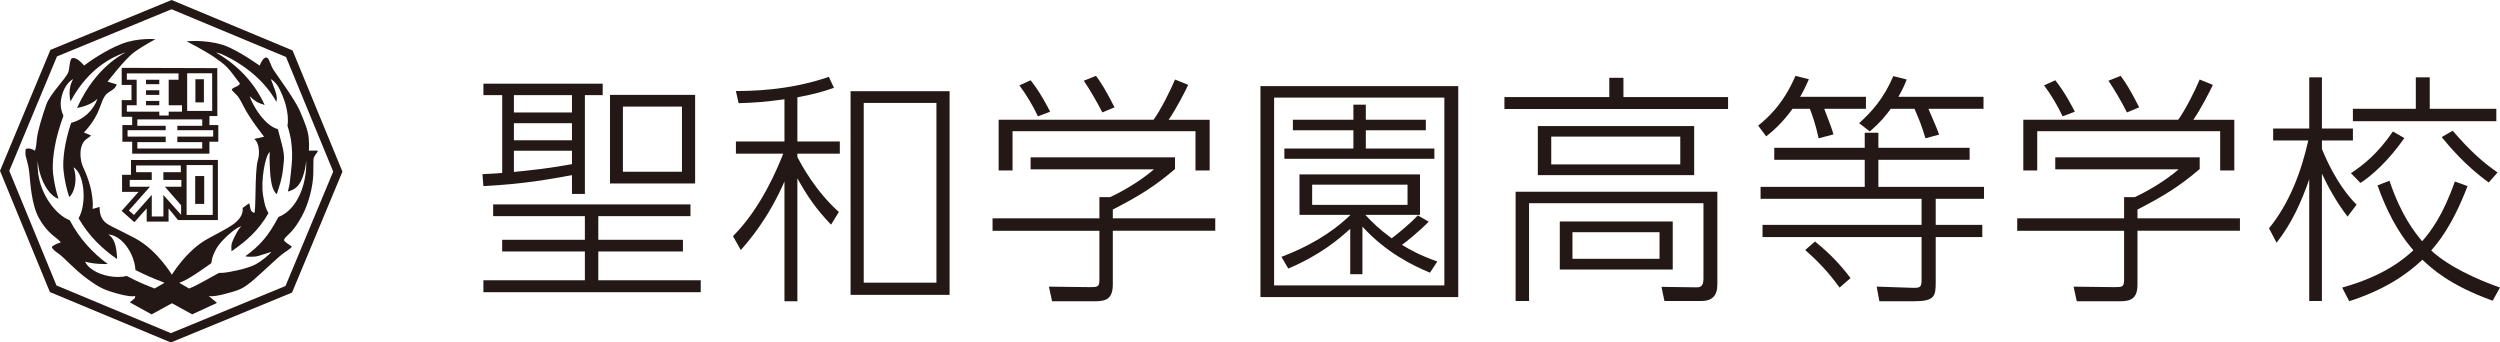<?xml version="1.0" encoding="UTF-8"?><svg id="b" xmlns="http://www.w3.org/2000/svg" viewBox="0 0 144.272 19.763"><defs><style>.d{fill:#231815;stroke-width:0px;}</style></defs><g id="c"><path class="d" d="M33.753,11.191h-.746v-1.084c-1.323.239-2.717.507-5.11.634l-.056-.69c.676-.028.943-.056,1.14-.07v-4.49h-1.084v-.662h6.884v.662h-1.028v5.701ZM39.848,12.472h-5.321v1.366h4.884v.675h-4.884v1.661h5.912v.689h-12.543v-.689h5.856v-1.661h-4.772v-.675h4.772v-1.366h-5.293v-.675h11.388v.675ZM33.007,5.49h-3.35v.999h3.35v-.999ZM33.007,7.108h-3.35v.985h3.35v-.985ZM33.007,8.699h-3.35v1.224c.985-.098,1.943-.197,3.35-.45v-.774ZM40.115,10.586h-4.913v-5.11h4.913v5.11ZM39.355,6.152h-3.407v3.758h3.407v-3.758Z"/><path class="d" d="M47.958,12.965c-.859-.901-1.365-1.633-1.942-2.675v7.095h-.746v-6.912c-.957,2.182-2.041,3.407-2.52,3.956l-.45-.802c1.633-1.633,2.562-3.913,2.9-4.758h-2.731v-.704h2.801v-2.435c-1.14.155-1.732.197-2.647.225l-.155-.704c.718,0,3.012,0,5.363-.816l.296.633c-.605.211-1.084.352-2.111.549v2.548h2.449v.704h-2.449v.197c.225.423,1.027,1.943,2.393,3.167l-.451.732ZM54.8,17.018h-5.715V5.264h5.715v11.754ZM54.04,5.94h-4.195v10.374h4.195V5.94Z"/><path class="d" d="M67.809,9.755c-1.169.999-2.083,1.562-3.59,2.337v.507h5.912v.718h-5.912v3.111c0,.958-.563.958-1.154.958h-2.351l-.183-.844,2.351.028c.465,0,.563-.014.563-.422v-2.83h-6.166v-.718h6.166v-1.225h.619c.732-.338,1.746-.929,2.534-1.605h-7.123v-.689h8.334v.676ZM69.808,6.911v2.928h-.817v-2.267h-10.558v2.267h-.802v-2.928h8.939c.408-.563.957-1.647,1.239-2.322l.76.31c-.183.394-.69,1.38-1.126,2.013h2.365ZM59.898,6.714c-.282-.605-.676-1.266-1.07-1.787l.648-.295c.563.704.999,1.562,1.126,1.815l-.704.267ZM63.615,6.489c-.267-.535-.732-1.337-1.07-1.83l.704-.282c.324.436.563.831,1.07,1.816l-.704.295Z"/><path class="d" d="M84.154,17.145h-11.415V4.969h11.415v12.176ZM83.352,5.631h-9.825v10.839h9.825V5.631ZM82.452,12.795c-.451.464-1.267,1.14-1.548,1.337.52.31,1.013.591,2.041.958l-.423.647c-.943-.394-2.519-1.14-3.898-2.66v2.745h-.704v-2.618c-.648.591-1.717,1.506-3.576,2.294l-.394-.676c1.465-.549,2.873-1.337,3.984-2.421h-2.942v-2.337h6.954v2.337h-3.154c.436.464.761.788,1.521,1.352.281-.211,1.056-.831,1.506-1.324l.634.366ZM82.283,7.517h-3.463v1.056h3.956v.591h-8.657v-.591h3.984v-1.056h-3.492v-.606h3.492v-.872h.717v.872h3.463v.606ZM81.227,10.656h-5.504v1.168h5.504v-1.168Z"/><path class="d" d="M99.725,6.292h-12.907v-.689h6.052v-1.112h.817v1.112h6.038v.689ZM99.106,16.427c0,.648-.323.943-.9.943h-2.154l-.169-.816,2.013.028c.154,0,.408,0,.408-.478v-4.378h-10.065v5.645h-.775v-6.306h11.642v5.363ZM97.769,10.107h-9.023v-2.83h9.023v2.83ZM96.967,7.883h-7.447v1.605h7.447v-1.605ZM96.531,15.555h-6.518v-2.774h6.518v2.774ZM95.77,13.401h-5.025v1.535h5.025v-1.535Z"/><path class="d" d="M107.681,5.588v.69h-2.407c.381.999.423,1.097.535,1.478l-.858.225c-.169-.802-.394-1.422-.507-1.703h-.998c-.634.887-1.267,1.393-1.521,1.59l-.464-.619c.492-.394,1.435-1.197,2.154-2.872l.773.197c-.211.479-.323.704-.506,1.013h3.8ZM113.664,9.22h-5.265v1.563h6.096v.689h-2.787v1.506h2.688v.704h-2.688v2.59c0,.803-.042,1.112-1.239,1.112h-2.013l-.155-.844,2.111.07c.409.014.479-.07.479-.436v-2.492h-9.178v-.704h9.178v-1.506h-9.29v-.689h6.01v-1.563h-5.221v-.689h5.221v-.873h.788v.873h5.265v.689ZM106.161,16.596c-.662-.915-1.281-1.548-1.985-2.168l.563-.492c.887.718,1.436,1.309,2.055,2.111l-.634.549ZM114.466,5.588v.69h-3.181c.366.844.492,1.126.619,1.491l-.788.211c-.225-.746-.352-1.056-.633-1.703h-1.365c-.325.422-.535.717-1.211,1.309l-.619-.479c.704-.634,1.436-1.436,1.971-2.716l.775.197c-.127.323-.24.577-.479.999h4.912Z"/><path class="d" d="M126.941,9.755c-1.169.999-2.083,1.562-3.59,2.337v.507h5.913v.718h-5.913v3.111c0,.958-.563.958-1.154.958h-2.35l-.184-.844,2.352.028c.464,0,.563-.014.563-.422v-2.83h-6.167v-.718h6.167v-1.225h.619c.731-.338,1.745-.929,2.533-1.605h-7.123v-.689h8.334v.676ZM128.939,6.911v2.928h-.816v-2.267h-10.557v2.267h-.803v-2.928h8.939c.408-.563.958-1.647,1.239-2.322l.76.31c-.183.394-.689,1.38-1.125,2.013h2.364ZM119.03,6.714c-.281-.605-.675-1.266-1.069-1.787l.647-.295c.563.704,1,1.562,1.127,1.815l-.704.267ZM122.745,6.489c-.267-.535-.731-1.337-1.069-1.83l.704-.282c.325.436.563.831,1.071,1.816l-.705.295Z"/><path class="d" d="M135.474,12.5c-.677-.887-1.14-1.76-1.479-2.478v7.348h-.732v-7.024c-.45,1.309-1.027,2.576-1.885,3.66l-.436-.831c1.181-1.45,1.858-3.252,2.266-5.067h-2.027v-.69h2.083v-2.956h.732v2.956h1.788v.69h-1.788v.492c.802,1.943,1.633,2.844,2,3.209l-.521.69ZM135.164,16.596c2.477-.689,3.604-1.689,4.11-2.154-.45-.521-1.294-1.562-2.069-3.744l.69-.268c.662,1.999,1.492,3.027,1.886,3.491.492-.563,1.21-1.506,1.886-3.449l.731.268c-.887,2.322-1.731,3.293-2.096,3.716.506.479,1.675,1.323,3.969,2.139l-.423.76c-2.519-.915-3.49-1.844-4.054-2.365-.958.901-2.225,1.746-4.223,2.393l-.408-.788ZM135.67,9.995c.704-.464,1.548-1.127,2.421-2.407l.661.38c-.929,1.337-1.914,2.196-2.533,2.59l-.55-.563ZM140.218,4.462v1.816h3.842v.717h-8.277v-.717h3.631v-1.816h.803ZM143.624,10.529c-1.352-.958-2.323-2.139-2.717-2.618l.634-.366c1,1.155,1.731,1.816,2.59,2.407l-.507.577Z"/><path class="d" d="M7.799,13.751c-1.305-.691-1.619-.742-1.86-1.069-.218-.294-.192-.746-.192-.746-.046.025-.364.11-.404.122,0,0,.143-.956-.536-2.389-.222-.469-.277-1.334.202-1.657.346-.236.224-.201.224-.201l-.391-.168s.615-.607.893-1.375c.269-.737.333-.822.66-1.018.327-.195.336-.38.336-.38l-.525-.158s1.023-1.323,1.521-1.688c.503-.369,1.241-.761,1.241-.761,0,0-.992-.098-1.946.269-.941.364-1.972,1.088-2.169,1.254,0,0-.431-.553-.711-.417-.121.059-.138.635-.188.772-.15.411-1.057,1.25-1.286,1.905-.229.653-.51,1.558-.544,2.015-.033.458-.105.636-.105.636,0,0-.216-.14-.401-.128-.164.01-.149.037-.149.297,0,.232.157.485.222,1.106.065.621.124,1.825.556,2.614.458.837.99,1.116,1.11,1.242.207.216.188.133-.059.232,0,0-.198.087-.297.173-.018.016-.025.136.389.413.289.192.915.915,1.635,1.438.717.522.989.653,1.798.872.798.214.977.123.977.123l-.012.123-.296.249,1.259.692,1.239-.68v-1.497s-.878-1.521-2.189-2.212ZM8.925,16.65c-.465-.178-1.024-.407-1.609-.724-.297.074-.67.08-1.063.003-.336-.067-.633-.184-.867-.332-.233-.146-.401-.319-.475-.498.147.043.319.078.509.102.188.023.394.037.61.037.068,0,.13,0,.19-.002-.82-.603-1.611-1.412-2.195-2.526-.807-.302-1.675-1.468-1.825-2.728-.029-.249-.037-.493-.023-.728.012.22.049.458.115.698.216.795.66,1.395,1.084,1.518-.147-.452-.255-.944-.315-1.471-.063-.571.041-1.657.432-2.819h-.003l.171-.503c-.094-.198-.158-.423-.158-.685,0-.311.102-.64.217-.872.115-.232.308-.462.495-.553-.052.104-.128.278-.157.406-.03.129-.045.267-.045.413,0,.164.02.32.056.463.633-1.168,1.604-2.246,3.039-2.781l.139-.046c-1.338.732-2.237,1.963-2.803,3.208.507-.089.929-.281,1.183-.532-.236.676-.807,1.202-1.524,1.397-.383,1.131-.502,2.178-.436,2.762.061.551.175,1.056.327,1.517.214-.186.363-.587.363-1.052,0-.248-.042-.477-.115-.666.334.176.584.836.584,1.627,0,.533-.113,1.006-.291,1.314.588,1.027,1.391,1.783,2.219,2.352,0-.315-.056-.724-.145-.951-.09-.228-.221-.396-.364-.46.235,0,.495.117.732.32.236.203.454.494.614.845.136.301.209.604.226.88.576.299,1.121.521,1.569.692l.109.045-.57.327Z"/><path class="d" d="M18.297,8.693c-.186-.012-.473.003-.473.003,0,0,.027-.241-.005-.698-.033-.457-.24-.949-.51-1.588-.28-.657-1.304-2.036-1.545-2.404-.101-.155-.229-.581-.315-.651-.239-.196-.48.468-.458.431.195.162-1.238-.931-2.195-1.215-1.004-.297-2.023-.185-2.023-.185,0,0,1.135.583,1.642.947.692.496.663.468,1.402,1.447.143.187-.554.282-.423.436.247.288.297.184.652.9.361.734,1.196,1.773,1.196,1.773l-.338.077s-.275.039-.206.087c.243.164.311.78.184,1.185-.201.644-.086,3.176-.228,3.046,0,0-.14-.056-.186-.175-.029-.078-.06-.405-.108-.37-.185.142-.334.24-.359.262,0,0,.055.282-.164.576-.24.324-.492.483-1.798,1.174-1.311.691-2.189,2.212-2.189,2.212v1.497l1.24.68,1.432-.66-.483-.404s.179.091.977-.123c.809-.218,1.007-.267,1.702-.876.637-.557,1.375-1.286,1.664-1.479.413-.275.473-.351.456-.367-.1-.086-.282-.199-.282-.199-.125-.123-.265-.13-.053-.358.13-.142.454-.348.912-1.186.432-.788.653-1.822.664-2.446.01-.621.01-.596.01-.828,0-.258.371-.511.207-.522ZM17.64,9.982c-.15,1.26-.767,2.238-1.573,2.54-.585,1.114-1.084,1.66-1.904,2.262.065.033.226.033.293.033.217,0,.295-.005.48-.055.206-.054.569-.185.717-.228-.12.185-.61.565-.892.717-.243.13-.731.282-1.065.349-.393.077-.719.162-1.067.151-.585.315-1.251.721-1.716.899l-.569-.327.108-.045c.447-.171,1.188-.7,1.742-1.091.055-.283.038-.309.175-.61.16-.351.282-.478.494-.717.206-.234.837-.794,1.072-.795-.145.067-.421.621-.511.849-.09.228-.076.284-.064.587.827-.569,1.543-1.17,2.131-2.197-.176-.307-.232-.537-.315-1.066-.123-.78.109-2.23.391-2.468-.033.283.015,1.189.044,1.435.055.468.143.816.359,1.001.151-.462.293-.837.359-1.425.089-.801.14-.762-.293-2.326-.716-.195-1.395-1.228-1.631-1.903.326.282.37.348.87.511-.566-1.246-1.524-2.296-2.817-3.035l.261.064c1.387.601,2.597,1.617,3.23,2.786.035-.143.033-.272-.011-.457-.029-.126-.087-.272-.153-.447-.048-.123-.105-.302-.157-.406.186.091.381.321.494.553.115.232.265.576.349.876.076.272.141.609.141.859v.196l-.02.217c.39,1.163.254,2.16.19,2.731-.059.527-.049.597-.169,1.054.424-.123.724-.307.938-1.101.065-.24.104-.478.116-.698.012.235.004.479-.025.728Z"/><rect class="d" x="8.428" y="4.602" width=".764" height=".256"/><rect class="d" x="8.428" y="5.208" width=".764" height=".268"/><rect class="d" x="8.428" y="5.825" width=".764" height=".25"/><path class="d" d="M12.086,7.218v-.519h.457l-.004-2.767-5.516-.017v.986h.566v.879h-.565v.961h.604v.478h-.565v.962h.565v.687h4.457v-.687h.513v-.962h-.513ZM10.801,4.228h1.442l.003,2.174h-1.445v-2.174ZM7.321,6.443v-.368h.566v-1.473h-.567v-.368h2.982v.368h-.567v1.473h.767v.368h-.767v.226h-.541v-.226h-1.871ZM12.302,7.883h-2.068v.318h1.436v.369h-3.744v-.369h1.637v-.318h-2.201v-.368h2.201v-.256h-1.637v-.368h3.744v.368h-1.436v.256h2.068v.368Z"/><rect class="d" x="11.276" y="4.573" width=".491" height="1.335"/><rect class="d" x="11.264" y="10.16" width=".52" height="1.608"/><path class="d" d="M7.558,9.232v.854h-.514v.985h.952c-.36.406-.977,1.1-.977,1.1l.737.653s.451-.51.708-.798v.762h1.263v-.759c.217.273.546.669.546.669l.479.003h1.822v-3.473l-5.015.004ZM10.467,10.775h-.951l.936,1.073v.55s-1.023-1.147-1.023-1.147v1.241h-.67v-1.247l-1.03,1.161-.292-.258,1.218-1.372h-1.168v-.392h1.271v-.445h-.904v-.391h2.581v.391h-1.007v.445h1.038v.392ZM12.276,12.405h-1.507v-2.881h1.507v2.881Z"/><path class="d" d="M9.81.039L2.911,2.878,0,9.859l2.879,6.994,6.981,2.91,6.993-2.879,2.909-6.979-2.878-6.994L9.904,0l-.094.039ZM9.904.535c.181.076,6.42,2.678,6.602,2.753.075.181,2.647,6.433,2.723,6.614-.076.182-2.678,6.421-2.753,6.602-.183.074-6.434,2.648-6.615,2.722-.181-.076-6.422-2.677-6.602-2.753-.075-.182-2.648-6.433-2.723-6.614.075-.182,2.678-6.421,2.753-6.604.183-.074,6.433-2.647,6.615-2.722Z"/></g></svg>